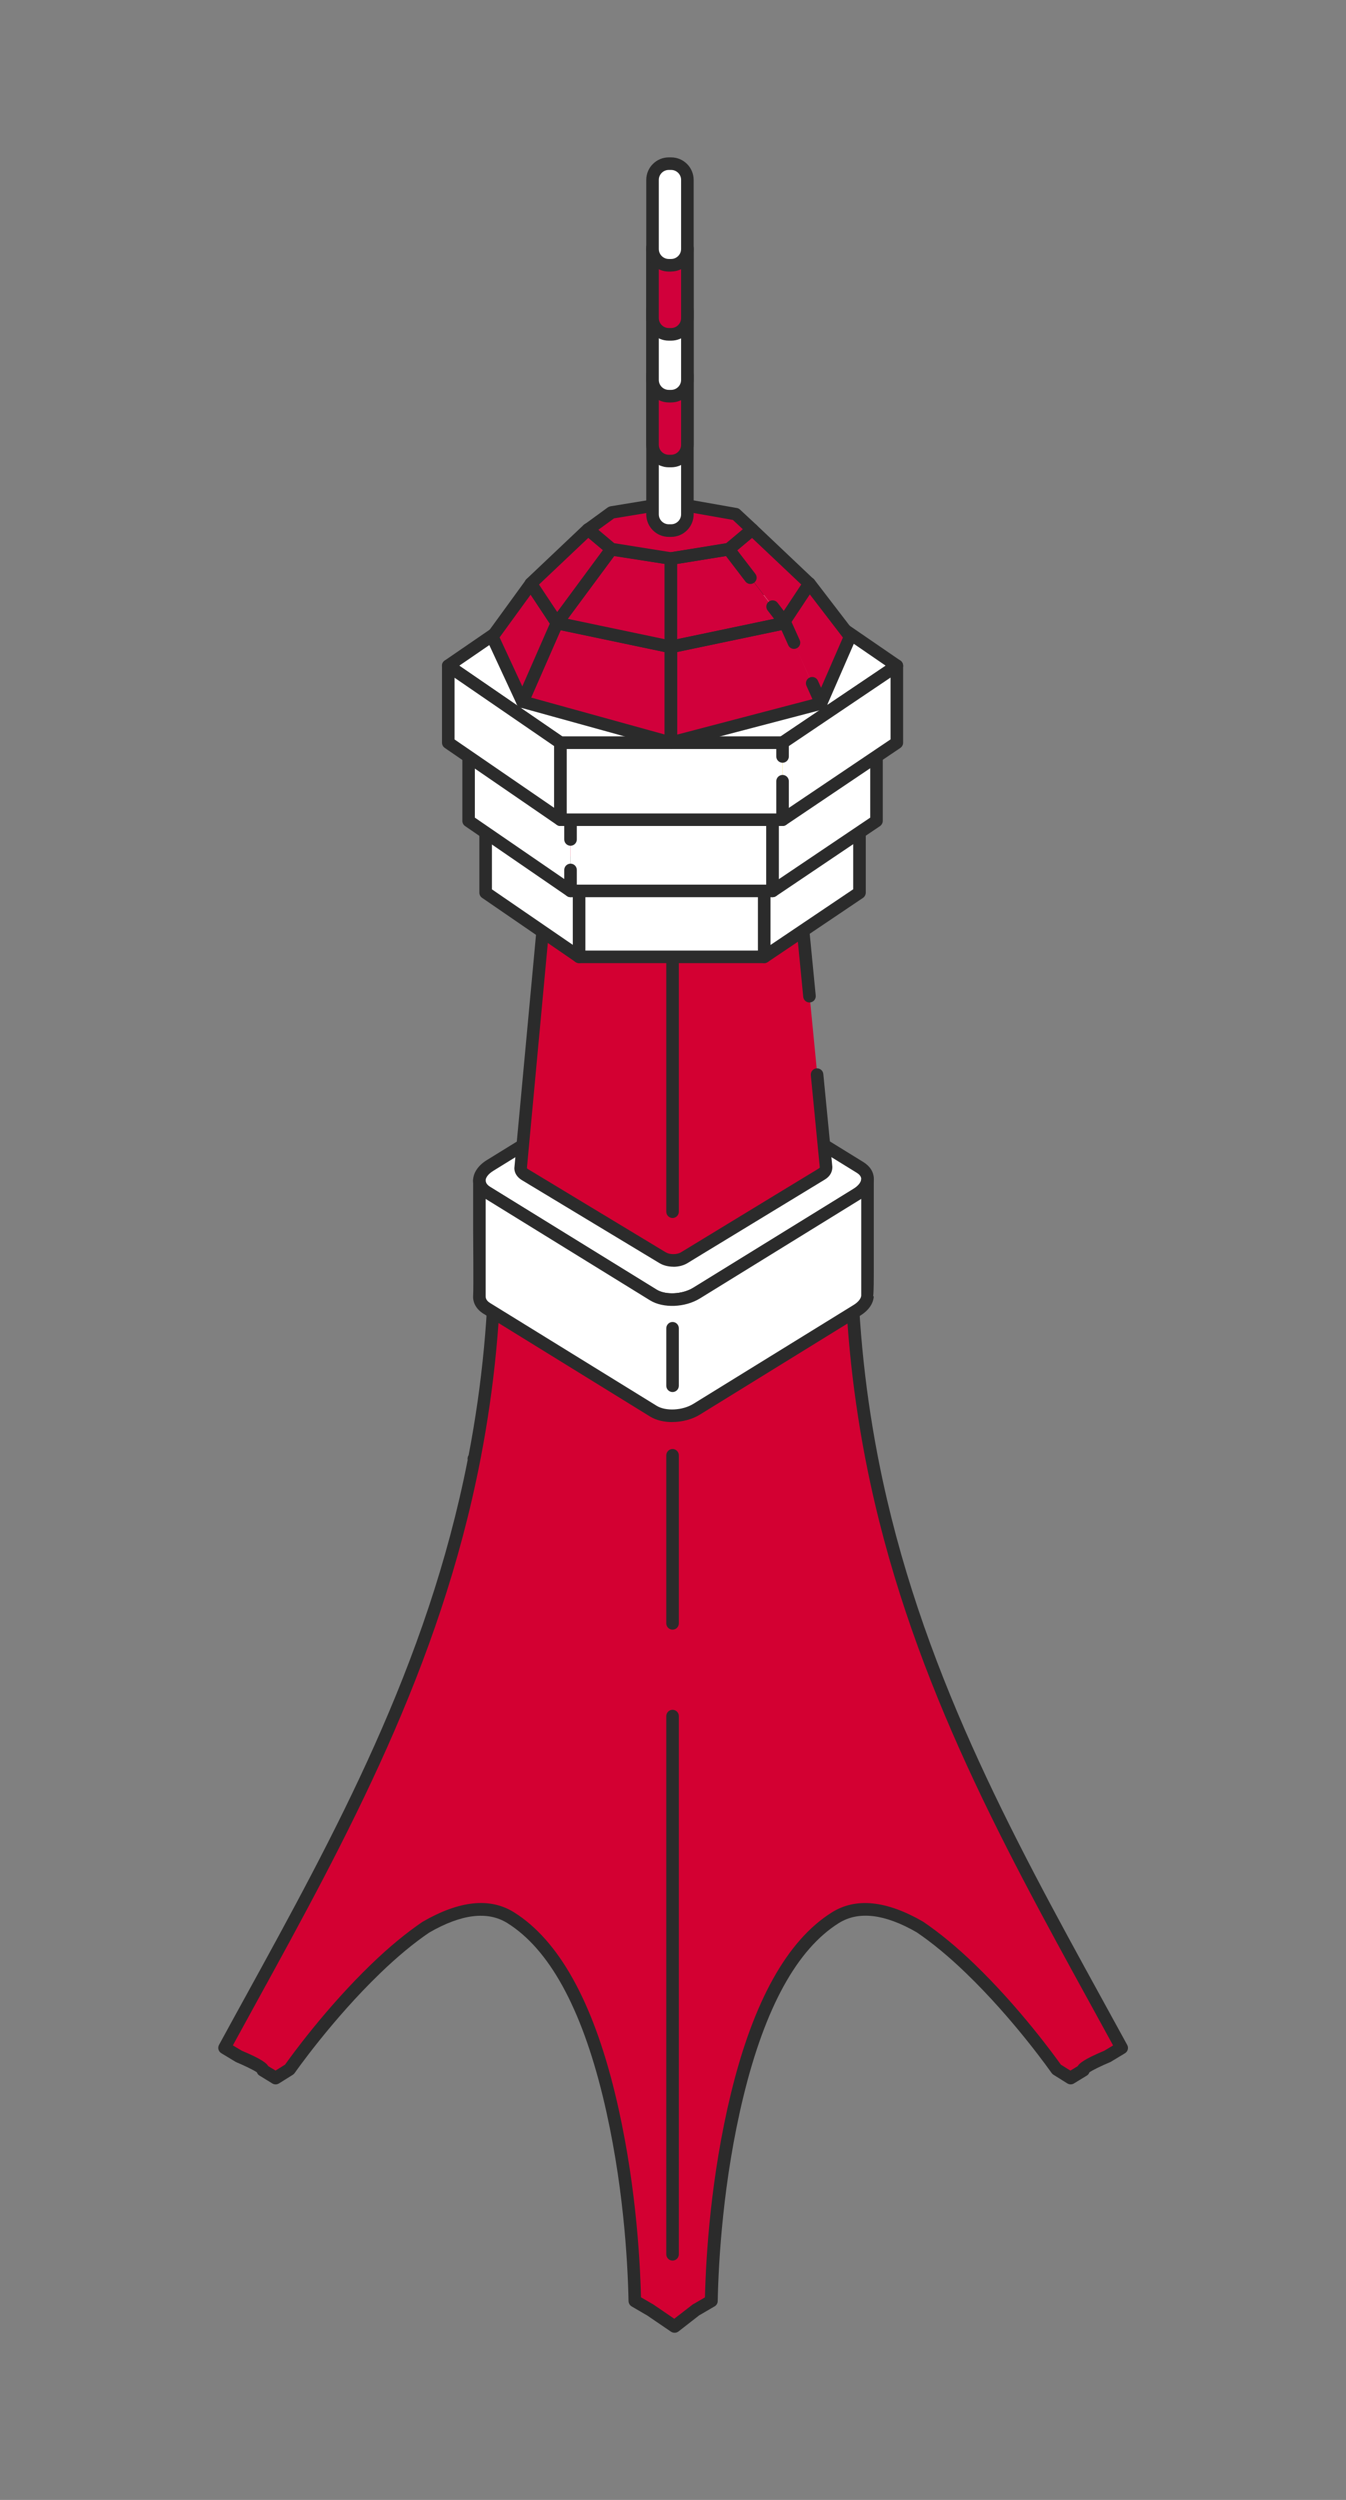 <?xml version="1.0" encoding="UTF-8"?>
<svg id="_レイヤー_2" data-name="レイヤー 2" xmlns="http://www.w3.org/2000/svg" xmlns:xlink="http://www.w3.org/1999/xlink" viewBox="0 0 196 364">
  <rect x="0" y="0" width="196" height="364" fill="#808080" stroke="none"/>
  <defs>
    <clipPath id="clippath">
      <rect x="29.429" y="22" width="137.143" height="320" style="fill: none;"/>
    </clipPath>
  </defs>
  <g id="_レイヤー_1-2" data-name="レイヤー 1">
    <g>
      <rect width="196" height="364" style="fill: none;"/>
      <g style="clip-path: url(#clippath);">
        <g>
          <path d="M127.038,212.903l-.174-.887c-1.893-9.874-2.981-20.352-2.981-31.643-.667-.43-1.335-.859-2.002-1.28l-2.057,1.243c0,3.2-2.249,4.571-2.249,4.571l-2.011-1.253-2.011,1.253v.027l-.018-.018-2.011,1.253-.256,2.295-1.755-1.088-2.011,1.253-2.149,3.904-2.011-1.253-2.011,1.253v.027l-.018-.018-1.015.631v-1.006l-2.057,1.271-2.057-1.271v1.271l-1.445-.896-.027.018v-.027l-2.002-1.253-2.011,1.253-2.149-3.904-2.011-1.253-1.755,1.088-.256-2.295-2.011-1.253-.027.018v-.027l-2.002-1.253-2.011,1.253s-2.249-1.371-2.249-4.571l-2.057-1.243c-.667.43-1.335.859-2.002,1.28,0,11.41-1.115,21.998-3.035,31.954l-.082.055.055.073c-6.418,33.024-21.888,59.163-36.361,85.714l2.057,1.243s.073.027.101.046c0,0,3.712,1.545,3.41,1.984l1.865,1.143h0l2.03-1.271c.055-.082,5.467-7.817,12.581-14.674,2.194-2.121,4.699-4.27,7.296-6.025,4.315-2.496,8.741-3.621,12.334-1.371,6.281,3.931,11.09,12.608,14.299,25.801,3.118,12.809,3.666,25.006,3.767,30.016l2.149,1.253v-.018l3.63,2.478,3.2-2.478v.018l2.149-1.253c.101-5.01.658-17.207,3.767-30.016,3.209-13.193,8.018-21.87,14.299-25.801,3.593-2.249,8.018-1.125,12.334,1.371,2.597,1.755,5.093,3.913,7.287,6.025,7.113,6.857,12.526,14.592,12.581,14.674l2.03,1.271h0l1.865-1.143c-.302-.43,3.41-1.984,3.41-1.984.037-.018.073-.027.101-.046l2.057-1.243c-14.409-26.423-29.806-52.443-36.27-85.257l-.027-.009Z" style="fill: #d30032;"/>
          <g>
            <path d="M98.219,339.659c-.183,0-.357-.055-.512-.155l-3.502-2.386s-.055-.027-.073-.037l-2.149-1.253c-.274-.165-.448-.457-.457-.768-.119-5.879-.768-17.563-3.749-29.815-3.154-12.946-7.826-21.44-13.897-25.234-2.871-1.792-6.702-1.326-11.392,1.39-2.222,1.509-4.635,3.502-7.113,5.897-7.067,6.811-12.407,14.464-12.462,14.537-.073.101-.165.192-.265.256l-2.03,1.271c-.329.201-.741.174-1.033-.046l-1.792-1.097c-.183-.11-.32-.283-.384-.475-.457-.329-1.792-.969-2.898-1.435l-.119-.055s-.073-.037-.11-.055l-2.057-1.243c-.421-.256-.567-.786-.329-1.216,1.253-2.304,2.514-4.599,3.776-6.894,13.065-23.781,26.569-48.375,32.43-78.272-.027-.11-.027-.229,0-.347.018-.128.073-.238.137-.338,1.993-10.423,2.971-20.727,2.971-31.497,0-.311.155-.603.421-.768l2.002-1.28c.293-.192.667-.192.969-.018l2.057,1.243c.274.165.439.466.439.786,0,1.838.859,2.944,1.399,3.456l1.472-.914c.293-.183.667-.183.96,0l1.957,1.216s.055.027.082.046l2.011,1.253c.238.146.393.393.43.677l.101.859.53-.329c.293-.183.667-.183.96,0l2.021,1.253c.137.082.247.201.32.338l1.682,3.063,1.198-.741c.293-.183.667-.183.96,0l1.966,1.216s.046.027.073.037l.11.064c.073-.192.219-.357.402-.466.293-.165.64-.155.923.018l1.582.969,1.582-.969c.283-.174.631-.183.923-.018.119.064.219.155.302.265l1.819-1.125c.293-.183.667-.183.96,0l1.198.741,1.682-3.063c.073-.137.183-.256.32-.338l2.011-1.253c.293-.183.667-.183.96,0l.53.329.101-.859c.037-.274.192-.53.43-.677l2.021-1.253s.055-.027.082-.046l1.947-1.207c.293-.183.667-.183.96,0l1.472.914c.539-.512,1.399-1.618,1.399-3.456,0-.32.165-.622.439-.786l2.057-1.243c.302-.183.677-.174.969.018l2.002,1.28c.265.165.421.457.421.768,0,10.761.969,21.056,2.962,31.479l.174.887c5.879,29.815,19.365,54.363,32.402,78.107,1.262,2.295,2.523,4.59,3.776,6.885.238.43.091.969-.329,1.216l-2.057,1.243s-.073.046-.11.055l-.11.046c-1.115.466-2.441,1.106-2.898,1.435-.073.201-.201.366-.384.475l-1.801,1.097c-.302.219-.704.238-1.033.037l-2.03-1.271c-.101-.064-.192-.155-.265-.256-.055-.073-5.394-7.726-12.462-14.537-2.478-2.395-4.891-4.389-7.168-5.934-4.635-2.679-8.466-3.145-11.337-1.353-6.071,3.794-10.743,12.288-13.897,25.234-2.981,12.251-3.621,23.936-3.749,29.815,0,.32-.183.613-.457.768l-2.149,1.253h-.027l-3.072,2.395c-.165.128-.366.192-.558.192h-.028ZM94.91,335.417c.064.027.128.055.192.101l3.081,2.103,2.67-2.066c.073-.055.155-.101.238-.137l1.563-.914c.146-6.098.85-17.627,3.785-29.696,3.264-13.431,8.21-22.299,14.702-26.359,3.483-2.185,7.954-1.728,13.275,1.353,2.414,1.637,4.91,3.694,7.47,6.162,6.674,6.437,11.785,13.522,12.59,14.656l1.39.869,1.07-.649c.21-.384.896-1.006,3.858-2.24l1.289-.777c-1.115-2.039-2.231-4.078-3.346-6.107-13.111-23.863-26.661-48.539-32.594-78.638-5.934-30.098-.174-.896-.174-.896-1.984-10.368-2.962-20.626-2.999-31.323l-1.097-.704-1.143.686c-.229,3.301-2.569,4.763-2.67,4.827-.293.183-.667.174-.96,0l-1.536-.951-1.399.869c-.091.082-.201.146-.311.183l-1.481.923-.21,1.856c-.037.311-.229.585-.512.722s-.613.119-.878-.046l-1.28-.795-1.326.823-2.03,3.694c-.119.219-.329.384-.567.448s-.503.027-.713-.11l-1.536-.951-1.399.869h0c-.091.082-.201.146-.311.183l-.859.53c-.283.174-.64.183-.923.018-.119-.064-.219-.165-.302-.265l-.841.512c-.293.183-.667.183-.96,0l-.731-.448c-.073.192-.219.366-.411.466-.293.165-.649.155-.923-.018l-1.317-.814c-.091-.037-.183-.091-.265-.155l-1.417-.878-1.536.951c-.21.128-.466.174-.713.11s-.448-.229-.567-.448l-2.03-3.694-1.335-.823-1.271.786c-.265.165-.603.183-.878.046-.283-.137-.475-.411-.512-.722l-.21-1.856-1.509-.942c-.091-.037-.183-.091-.256-.155l-1.417-.878-1.536.951c-.293.183-.658.183-.96,0-.101-.064-2.441-1.527-2.67-4.827l-1.143-.686-1.097.704c-.027,10.807-1.033,21.157-3.054,31.625,0,.027-.009.046-.018.073,0,.018,0,.037-.009.055-5.888,30.299-19.502,55.104-32.677,79.086-1.125,2.039-2.24,4.078-3.355,6.126l1.298.777c2.953,1.234,3.639,1.856,3.849,2.24l1.07.649,1.39-.869c.805-1.134,5.915-8.229,12.59-14.656,2.56-2.469,5.056-4.526,7.415-6.126,5.376-3.118,9.847-3.575,13.33-1.39,6.491,4.059,11.438,12.928,14.702,26.359,2.935,12.078,3.639,23.598,3.785,29.696l1.573.914v.009Z" style="fill: #2b2b2b;"/>
            <path d="M97.936,329.154c-.503,0-.914-.411-.914-.914v-78.373c0-.503.411-.914.914-.914s.914.411.914.914v78.373c0,.503-.411.914-.914.914Z" style="fill: #2b2b2b;"/>
            <path d="M97.936,237.287c-.503,0-.914-.411-.914-.914v-24.475c0-.503.411-.914.914-.914s.914.411.914.914v24.475c0,.503-.411.914-.914.914Z" style="fill: #2b2b2b;"/>
          </g>
          <path d="M95.138,188.565l-24.256-14.967c-1.609-.987-1.408-2.743.448-3.886l23.351-14.409c1.856-1.143,4.69-1.271,6.299-.283l24.256,14.967c1.609.987,1.408,2.743-.448,3.886l-23.351,14.409c-1.856,1.143-4.69,1.271-6.299.283Z" style="fill: #fff;"/>
          <path d="M97.881,190.155c-1.198,0-2.341-.265-3.218-.805l-24.256-14.967c-.978-.603-1.518-1.481-1.518-2.469,0-1.115.722-2.203,1.975-2.981l23.351-14.409c2.167-1.335,5.349-1.454,7.259-.283l24.256,14.967c.978.603,1.518,1.481,1.518,2.469,0,1.115-.722,2.203-1.975,2.981l-23.351,14.409c-1.17.722-2.633,1.088-4.041,1.088ZM98.256,155.266c-1.07,0-2.213.274-3.09.814l-23.351,14.409c-.686.43-1.106.96-1.106,1.417,0,.421.357.722.649.905l24.256,14.967c1.326.814,3.767.686,5.339-.283l23.351-14.409c.686-.43,1.106-.96,1.106-1.417,0-.421-.357-.722-.649-.905l-24.256-14.967c-.585-.366-1.39-.539-2.249-.539v.009Z" style="fill: #2b2b2b;"/>
          <path d="M126.315,179.074v-7.278c-.055.731-.567,1.49-1.536,2.085l-23.351,14.409c-1.856,1.143-4.69,1.271-6.299.283l-24.256-14.967c-.768-.475-1.125-1.125-1.079-1.801v16.905c-.046.677.311,1.326,1.079,1.801l24.256,14.967c1.609.987,4.443.869,6.299-.283l23.351-14.409c.96-.594,1.481-1.353,1.527-2.085v-9.646.018h.009Z" style="fill: #fff;"/>
          <path d="M97.881,207.061c-1.198,0-2.341-.265-3.218-.805l-24.256-14.967c-1.024-.631-1.582-1.6-1.509-2.642s0-8.576,0-9.49v-7.031c-.009-.128-.009-.265,0-.402h.037c.073-.594.274-.85.878-.85.256,0,.494.11.667.293.165.183.256.421.247.667v.128c.027.393.357.677.64.85l24.256,14.967c1.326.814,3.767.686,5.339-.283l23.351-14.409c.658-.402,1.07-.914,1.106-1.371.037-.494.439-.859.942-.85.494.018.878.421.878.914v12.087c0,2.688,0,4.123-.091,4.882h.091c-.073,1.079-.768,2.066-1.957,2.807l-23.351,14.409c-1.17.722-2.633,1.088-4.041,1.088l-.009.009ZM70.718,179.074v9.627c-.027.512.338.832.649,1.024l24.256,14.967c1.326.814,3.767.686,5.339-.283l23.351-14.409c.649-.402,1.061-.905,1.097-1.353v-14.089c-.046.027-.091.064-.137.091l-23.351,14.409c-2.167,1.335-5.349,1.454-7.259.283l-23.945-14.775v4.507Z" style="fill: #2b2b2b;"/>
          <path d="M114.165,106.855c0-.347-.219-.686-.649-.951-.869-.521-13.221-8.183-13.221-8.183,0-.347-.219-.695-.649-.951-.869-.53-2.277-.53-3.154,0-.439.265-.649.603-.649.951,0,0-12.617,7.662-13.486,8.183-.439.265-.649.603-.649.951l-5.879,63.241c0,.347.219.686.649.951.869.53,19.584,11.813,20.023,12.078.869.53,2.277.53,3.154,0,.439-.265,19.154-11.648,20.023-12.178.439-.265.649-.603.649-.951l-6.144-63.141h-.018Z" style="fill: #d30032;"/>
          <path d="M98.064,184.441c-.731,0-1.463-.174-2.048-.53-.219-.128-4.864-2.935-9.627-5.806-4.91-2.962-9.947-6.007-10.395-6.272-.695-.421-1.097-1.051-1.097-1.737l5.879-63.323c0-.594.393-1.234,1.088-1.646.786-.475,11.118-6.747,13.147-7.973.155-.457.503-.859.997-1.161,1.17-.704,2.935-.704,4.096,0,.503.302.841.713.997,1.17,1.993,1.234,12.096,7.497,12.873,7.963.695.421,1.097,1.051,1.097,1.737l3.712,38.098c.046.503-.32.951-.823.997-.512.055-.951-.32-.997-.823l-3.721-38.19c0-.064-.037-.146-.219-.256-.869-.521-12.727-7.872-13.23-8.183-.265-.165-.43-.466-.43-.777,0,0-.027-.055-.21-.174-.576-.347-1.627-.347-2.203,0-.183.11-.21.192-.21.192,0,.32-.165.594-.439.759,0,0-12.617,7.662-13.495,8.183-.183.11-.21.192-.21.192l-5.87,63.205s.073.091.21.174c.439.265,5.477,3.31,10.386,6.272,4.763,2.88,9.417,5.678,9.627,5.815.576.347,1.627.347,2.203,0,.174-.101,3.2-1.947,6.848-4.169,5.595-3.401,12.645-7.698,13.175-8.009.137-.082.183-.146.201-.174l-1.307-13.44c-.046-.503.32-.951.823-.997.494-.046.951.32.997.823l1.317,13.541c0,.768-.393,1.399-1.088,1.819-.53.32-7.579,4.608-13.166,8.009-3.657,2.222-6.683,4.059-6.848,4.169-.585.357-1.317.53-2.048.53l.009-.009Z" style="fill: #2b2b2b;"/>
          <path d="M97.936,177.346c-.503,0-.914-.411-.914-.914v-54.967c0-.503.411-.914.914-.914s.914.411.914.914v54.967c0,.503-.411.914-.914.914Z" style="fill: #2b2b2b;"/>
          <path d="M97.936,202.69c-.503,0-.914-.411-.914-.914v-8.375c0-.503.411-.914.914-.914s.914.411.914.914v8.375c0,.503-.411.914-.914.914Z" style="fill: #2b2b2b;"/>
          <path d="M84.322,126.667h26.962v12.645h-26.962v-12.645Z" style="fill: #fff;"/>
          <path d="M111.285,140.235h-26.971c-.503,0-.914-.411-.914-.914v-12.645c0-.503.411-.914.914-.914h26.971c.503,0,.914.411.914.914v12.645c0,.503-.411.914-.914.914ZM85.237,138.407h25.143v-10.816h-25.143v10.816Z" style="fill: #2b2b2b;"/>
          <path d="M111.285,139.321l13.87-9.344v-12.654l-13.87,9.344v12.654Z" style="fill: #fff;"/>
          <path d="M111.285,140.235c-.146,0-.293-.037-.43-.11-.302-.155-.485-.466-.485-.805v-12.645c0-.302.155-.585.402-.759l13.87-9.344c.283-.192.64-.21.942-.046s.485.466.485.805v12.645c0,.302-.155.585-.402.759l-13.87,9.344c-.155.101-.329.155-.512.155h0ZM112.199,127.152v10.441l12.041-8.11v-10.441l-12.041,8.11Z" style="fill: #2b2b2b;"/>
          <path d="M84.322,139.321l-13.605-9.344v-12.654l13.605,9.344v12.654Z" style="fill: #fff;"/>
          <path d="M84.322,140.235c-.183,0-.366-.055-.521-.165l-13.605-9.344c-.247-.174-.393-.448-.393-.75v-12.645c0-.338.192-.649.485-.805.302-.155.667-.137.942.055l13.605,9.344c.247.174.393.448.393.75v12.645c0,.338-.192.649-.485.805-.137.073-.283.11-.43.11h.009ZM71.632,129.493l11.776,8.082v-10.432l-11.776-8.082v10.432Z" style="fill: #2b2b2b;"/>
          <path d="M112.784,94.731h-29.705l-14.848,12.398,14.848,10.194h29.422l15.131-10.194-14.848-12.398Z" style="fill: #f9d400;"/>
          <path d="M112.501,118.238h-29.422c-.183,0-.366-.055-.521-.165l-14.848-10.194c-.238-.165-.384-.421-.393-.713-.009-.283.11-.558.329-.741l14.848-12.398c.165-.137.375-.21.585-.21h29.705c.21,0,.421.073.585.21l14.848,12.398c.219.183.338.457.329.75-.018.283-.165.549-.402.713l-15.131,10.194c-.155.101-.329.155-.512.155ZM83.362,116.409h28.855l13.888-9.362-13.659-11.41h-29.038l-13.669,11.419,13.623,9.353Z" style="fill: #2b2b2b;"/>
          <path d="M83.079,129.721l-14.839-10.185v-12.398l14.839,10.185" style="fill: #fff;"/>
          <path d="M83.079,130.635c-.183,0-.357-.055-.521-.165l-14.839-10.194c-.247-.174-.393-.448-.393-.75v-12.398c0-.338.192-.649.485-.805.302-.155.667-.137.942.055l14.839,10.194c.421.283.521.859.238,1.271-.283.421-.859.521-1.271.238l-13.413-9.207v10.176l14.446,9.92c.421.283.521.859.238,1.271-.174.256-.466.393-.759.393h.009Z" style="fill: #2b2b2b;"/>
          <path d="M83.079,122.233v-4.91h29.422v12.398h-29.422v-3.054" style="fill: #fff;"/>
          <path d="M112.501,130.635h-29.422c-.503,0-.914-.411-.914-.914v-3.054c0-.503.411-.914.914-.914s.914.411.914.914v2.139h27.593v-10.569h-27.593v3.995c0,.503-.411.914-.914.914s-.914-.411-.914-.914v-4.91c0-.503.411-.914.914-.914h29.422c.503,0,.914.411.914.914v12.398c0,.503-.411.914-.914.914Z" style="fill: #2b2b2b;"/>
          <path d="M112.501,129.721l15.131-10.185v-12.398l-15.131,10.185v12.398Z" style="fill: #fff;"/>
          <path d="M112.501,130.635c-.146,0-.293-.037-.43-.11-.302-.155-.485-.466-.485-.805v-12.398c0-.302.155-.585.402-.759l15.131-10.194c.283-.192.64-.21.942-.046.302.155.485.466.485.805v12.398c0,.302-.155.585-.402.759l-15.131,10.194c-.155.101-.329.155-.512.155ZM113.415,117.817v10.194l13.303-8.96v-10.194l-13.303,8.96Z" style="fill: #2b2b2b;"/>
          <path d="M114.265,85.726h-32.667l-16.329,11.209,16.329,11.209h32.357l16.64-11.209-16.329-11.209Z" style="fill: #fff;"/>
          <path d="M113.954,109.058h-32.357c-.183,0-.366-.055-.521-.165l-16.329-11.209c-.247-.174-.393-.448-.393-.75s.146-.585.393-.75l16.329-11.209c.155-.101.329-.165.521-.165h32.667c.183,0,.366.055.521.165l16.329,11.209c.247.174.393.457.393.759s-.155.585-.402.75l-16.64,11.209c-.155.101-.329.155-.512.155ZM81.881,107.23h31.79l15.296-10.304-14.994-10.295h-32.091l-15.003,10.295,15.003,10.295v.009Z" style="fill: #2b2b2b;"/>
          <path d="M113.954,119.353l16.64-11.209v-11.2l-16.64,11.2" style="fill: #fff;"/>
          <path d="M113.954,120.267c-.293,0-.585-.137-.759-.402-.283-.421-.174-.987.247-1.271l16.238-10.935v-9.006l-15.214,10.249c-.421.283-.987.174-1.271-.247s-.174-.987.247-1.271l16.64-11.209c.283-.192.64-.21.942-.046.302.155.485.466.485.805v11.209c0,.302-.155.585-.402.759l-16.64,11.209c-.155.11-.338.155-.512.155Z" style="fill: #2b2b2b;"/>
          <path d="M113.954,113.749v5.605h-32.357v-11.209h32.357v2.011" style="fill: #fff;"/>
          <path d="M113.954,120.267h-32.357c-.503,0-.914-.411-.914-.914v-11.209c0-.503.411-.914.914-.914h32.357c.503,0,.914.411.914.914v2.002c0,.503-.411.914-.914.914s-.914-.411-.914-.914v-1.088h-30.528v9.381h30.528v-4.69c0-.503.411-.914.914-.914s.914.411.914.914v5.605c0,.503-.411.914-.914.914Z" style="fill: #2b2b2b;"/>
          <path d="M81.598,119.353l-16.32-11.209v-11.2l16.32,11.2v11.209Z" style="fill: #fff;"/>
          <path d="M81.598,120.267c-.183,0-.366-.055-.521-.165l-16.32-11.209c-.247-.174-.393-.448-.393-.75v-11.209c0-.338.192-.649.485-.805.302-.155.658-.137.942.055l16.32,11.209c.247.174.393.448.393.75v11.209c0,.338-.192.649-.485.805-.137.073-.283.11-.43.11h.009ZM66.192,107.669l14.491,9.947v-8.987l-14.491-9.947v8.987Z" style="fill: #2b2b2b;"/>
          <path d="M97.698,108.144l-21.614-5.97,5.01-11.465,16.603,3.493v13.943Z" style="fill: #d1003b;"/>
          <path d="M97.698,109.058c-.082,0-.165-.009-.247-.037l-21.614-5.979c-.256-.073-.466-.247-.585-.485-.11-.238-.119-.512-.009-.759l5.019-11.456c.174-.393.603-.622,1.024-.53l16.594,3.483c.421.091.722.466.722.896v13.952c0,.283-.137.558-.357.731-.165.119-.357.183-.558.183h.009ZM77.346,101.57l19.438,5.376v-12.005l-15.141-3.182-4.297,9.81Z" style="fill: #2b2b2b;"/>
          <path d="M97.698,81.328l-8.658-1.335-7.945,10.715,16.603,3.493v-12.873Z" style="fill: #d1003b;"/>
          <path d="M97.698,95.115c-.064,0-.128,0-.192-.018l-16.594-3.483c-.302-.064-.558-.274-.667-.567s-.064-.622.119-.869l7.936-10.725c.201-.274.539-.411.878-.357l8.658,1.335c.448.073.777.457.777.905v12.873c0,.274-.128.539-.338.713-.165.137-.366.201-.576.201v-.009ZM82.686,90.105l14.098,2.962v-10.962l-7.342-1.134-6.757,9.134Z" style="fill: #2b2b2b;"/>
          <path d="M97.698,81.328l8.411-1.335,8.21,10.715-16.622,3.493v-12.873Z" style="fill: #d1003b;"/>
          <path d="M76.085,102.174l-4.398-9.472,5.614-7.717,3.794,5.723-5.01,11.465Z" style="fill: #d1003b;"/>
          <path d="M76.085,103.088c-.357,0-.677-.21-.832-.53l-4.389-9.463c-.137-.302-.11-.658.091-.923l5.614-7.726c.174-.247.466-.375.759-.375.302,0,.576.155.741.411l3.794,5.733c.174.256.201.585.073.869l-5.019,11.456c-.146.329-.466.539-.832.549h-.009.009ZM72.747,92.802l3.31,7.141,4.005-9.143-2.789-4.215-4.526,6.226v-.009Z" style="fill: #2b2b2b;"/>
          <path d="M89.04,79.947l-3.401-2.853-8.338,7.89,3.794,5.723,7.945-10.761Z" style="fill: #d1003b;"/>
          <path d="M81.095,91.623h-.027c-.302,0-.576-.165-.741-.411l-3.794-5.733c-.247-.375-.192-.859.137-1.17l8.329-7.89c.338-.32.859-.338,1.216-.037l3.401,2.853c.366.311.439.859.146,1.243l-7.945,10.761c-.174.238-.448.375-.731.375l.009.009ZM78.489,85.113l2.651,3.995,6.656-9.015-2.121-1.783-7.186,6.802Z" style="fill: #2b2b2b;"/>
          <path d="M106.137,79.947l3.41-2.853,8.329,7.89-3.557,5.723" style="fill: #d1003b;"/>
          <path d="M114.32,91.623c-.165,0-.329-.046-.485-.137-.43-.265-.558-.832-.293-1.262l3.163-5.093-7.205-6.811-2.779,2.331c-.384.329-.96.274-1.289-.11-.32-.384-.274-.96.11-1.289l3.401-2.853c.357-.302.878-.283,1.216.037l8.329,7.89c.311.302.375.777.146,1.143l-3.557,5.733c-.174.283-.475.43-.777.43l.018-.009Z" style="fill: #2b2b2b;"/>
          <path d="M119.577,102.421l4.233-9.719-5.934-7.717-3.703,5.586" style="fill: #d1003b;"/>
          <path d="M119.568,103.335c-.119,0-.247-.027-.366-.073-.466-.201-.677-.741-.475-1.207l4.014-9.225-4.818-6.281-2.999,4.526c-.283.421-.85.539-1.271.256-.421-.274-.539-.85-.256-1.271l3.703-5.595c.165-.247.439-.402.731-.411.293-.018.576.119.759.357l5.925,7.726c.201.265.247.613.11.923l-4.233,9.719c-.146.347-.485.549-.841.549l.018.009Z" style="fill: #2b2b2b;"/>
          <path d="M116.13,94.731l-1.81-4.023-16.622,3.493v13.943l21.879-5.723-1.673-3.73" style="fill: #d1003b;"/>
          <path d="M97.698,109.058c-.201,0-.393-.064-.558-.192-.229-.174-.357-.439-.357-.722v-13.952c0-.43.302-.805.722-.896l16.631-3.483c.421-.091.85.128,1.024.521l1.289,2.862c.21.457,0,1.006-.457,1.207-.466.21-1.006,0-1.207-.457l-.987-2.194-15.177,3.182v12.023l19.685-5.157-.869-1.938c-.21-.457,0-1.006.457-1.207.457-.21,1.006,0,1.207.457l1.307,2.926c.11.247.11.53,0,.768-.119.247-.329.421-.594.494l-21.879,5.733c-.073.018-.155.027-.229.027h-.009Z" style="fill: #2b2b2b;"/>
          <path d="M85.639,77.095l3.401,2.853,8.658,1.381,8.439-1.381,3.41-2.853-2.405-2.24-9.445-1.664-8.658,1.417-3.401,2.487Z" style="fill: #d1003b;"/>
          <path d="M97.698,82.242c-.046,0-.101,0-.146-.009l-8.649-1.381c-.165-.027-.32-.101-.448-.201l-3.401-2.853c-.219-.183-.338-.448-.329-.731,0-.283.146-.539.375-.704l3.401-2.478c.119-.082.247-.137.393-.165l8.649-1.417c.101-.018.21-.018.302,0l9.445,1.664c.174.027.338.11.466.229l2.405,2.24c.192.183.293.43.293.695s-.128.512-.329.677l-3.401,2.853c-.128.11-.274.174-.439.201l-8.448,1.381c-.046,0-.101.009-.146.009l.009-.009ZM89.433,79.088l8.256,1.317,8.055-1.317,2.423-2.03-1.445-1.353-9.024-1.591-8.283,1.362-2.286,1.664,2.313,1.947h-.009Z" style="fill: #2b2b2b;"/>
          <rect x="95.01" y="33.886" width="5.083" height="43.374" rx="2.542" ry="2.542" style="fill: #fff;"/>
          <path d="M97.726,78.174h-.338c-1.81,0-3.282-1.472-3.282-3.282v-38.629c0-1.81,1.472-3.282,3.282-3.282h.338c1.81,0,3.282,1.472,3.282,3.282v38.629c0,1.81-1.472,3.282-3.282,3.282ZM97.387,34.8c-.805,0-1.454.658-1.454,1.454v38.629c0,.805.658,1.454,1.454,1.454h.338c.805,0,1.454-.658,1.454-1.454v-38.619c0-.805-.658-1.454-1.454-1.454h-.338v-.009Z" style="fill: #2b2b2b;"/>
          <rect x="95.01" y="52.336" width="5.083" height="14.802" rx="2.542" ry="2.542" style="fill: #d1003b;"/>
          <path d="M97.726,68.043h-.338c-1.81,0-3.282-1.472-3.282-3.282v-10.057c0-1.81,1.472-3.282,3.282-3.282h.338c1.81,0,3.282,1.472,3.282,3.282v10.057c0,1.81-1.472,3.282-3.282,3.282ZM97.387,53.25c-.805,0-1.454.658-1.454,1.454v10.057c0,.805.658,1.454,1.454,1.454h.338c.805,0,1.454-.658,1.454-1.454v-10.057c0-.805-.658-1.454-1.454-1.454h-.338Z" style="fill: #2b2b2b;"/>
          <rect x="95.01" y="42.891" width="5.083" height="14.802" rx="2.542" ry="2.542" style="fill: #fff;"/>
          <path d="M97.726,58.599h-.338c-1.81,0-3.282-1.472-3.282-3.282v-10.057c0-1.81,1.472-3.282,3.282-3.282h.338c1.81,0,3.282,1.472,3.282,3.282v10.057c0,1.81-1.472,3.282-3.282,3.282ZM97.387,43.806c-.805,0-1.454.658-1.454,1.454v10.057c0,.805.658,1.454,1.454,1.454h.338c.805,0,1.454-.658,1.454-1.454v-10.057c0-.805-.658-1.454-1.454-1.454h-.338Z" style="fill: #2b2b2b;"/>
          <rect x="95.01" y="33.886" width="5.083" height="14.802" rx="2.542" ry="2.542" style="fill: #d1003b;"/>
          <path d="M97.726,49.602h-.338c-1.81,0-3.282-1.472-3.282-3.282v-10.057c0-1.81,1.472-3.282,3.282-3.282h.338c1.81,0,3.282,1.472,3.282,3.282v10.057c0,1.81-1.472,3.282-3.282,3.282ZM97.387,34.8c-.805,0-1.454.658-1.454,1.454v10.057c0,.805.658,1.454,1.454,1.454h.338c.805,0,1.454-.658,1.454-1.454v-10.057c0-.805-.658-1.454-1.454-1.454h-.338Z" style="fill: #2b2b2b;"/>
          <rect x="95.01" y="23.829" width="5.083" height="14.802" rx="2.542" ry="2.542" style="fill: #fff;"/>
          <path d="M97.726,39.545h-.338c-1.81,0-3.282-1.472-3.282-3.282v-10.066c0-1.81,1.472-3.282,3.282-3.282h.338c1.81,0,3.282,1.472,3.282,3.282v10.057c0,1.81-1.472,3.282-3.282,3.282v.009ZM97.387,24.743c-.805,0-1.454.658-1.454,1.454v10.057c0,.805.658,1.454,1.454,1.454h.338c.805,0,1.454-.658,1.454-1.454v-10.057c0-.805-.658-1.454-1.454-1.454h-.338Z" style="fill: #2b2b2b;"/>
          <path d="M97.698,95.115c-.21,0-.411-.073-.576-.201-.21-.174-.338-.439-.338-.713v-12.873c0-.448.329-.832.768-.905l8.411-1.335c.338-.055.667.082.869.347l3.163,4.123c.311.402.229.978-.174,1.28-.402.311-.978.229-1.28-.174l-2.825-3.694-7.104,1.134v10.962l14.107-2.962-.942-1.225c-.311-.402-.229-.978.174-1.28s.978-.229,1.28.174l1.819,2.377c.192.247.238.576.128.878-.11.293-.366.512-.667.576l-16.631,3.483c-.064.009-.128.018-.192.018l.009.009Z" style="fill: #2b2b2b;"/>
        </g>
      </g>
    </g>
  </g>
</svg>